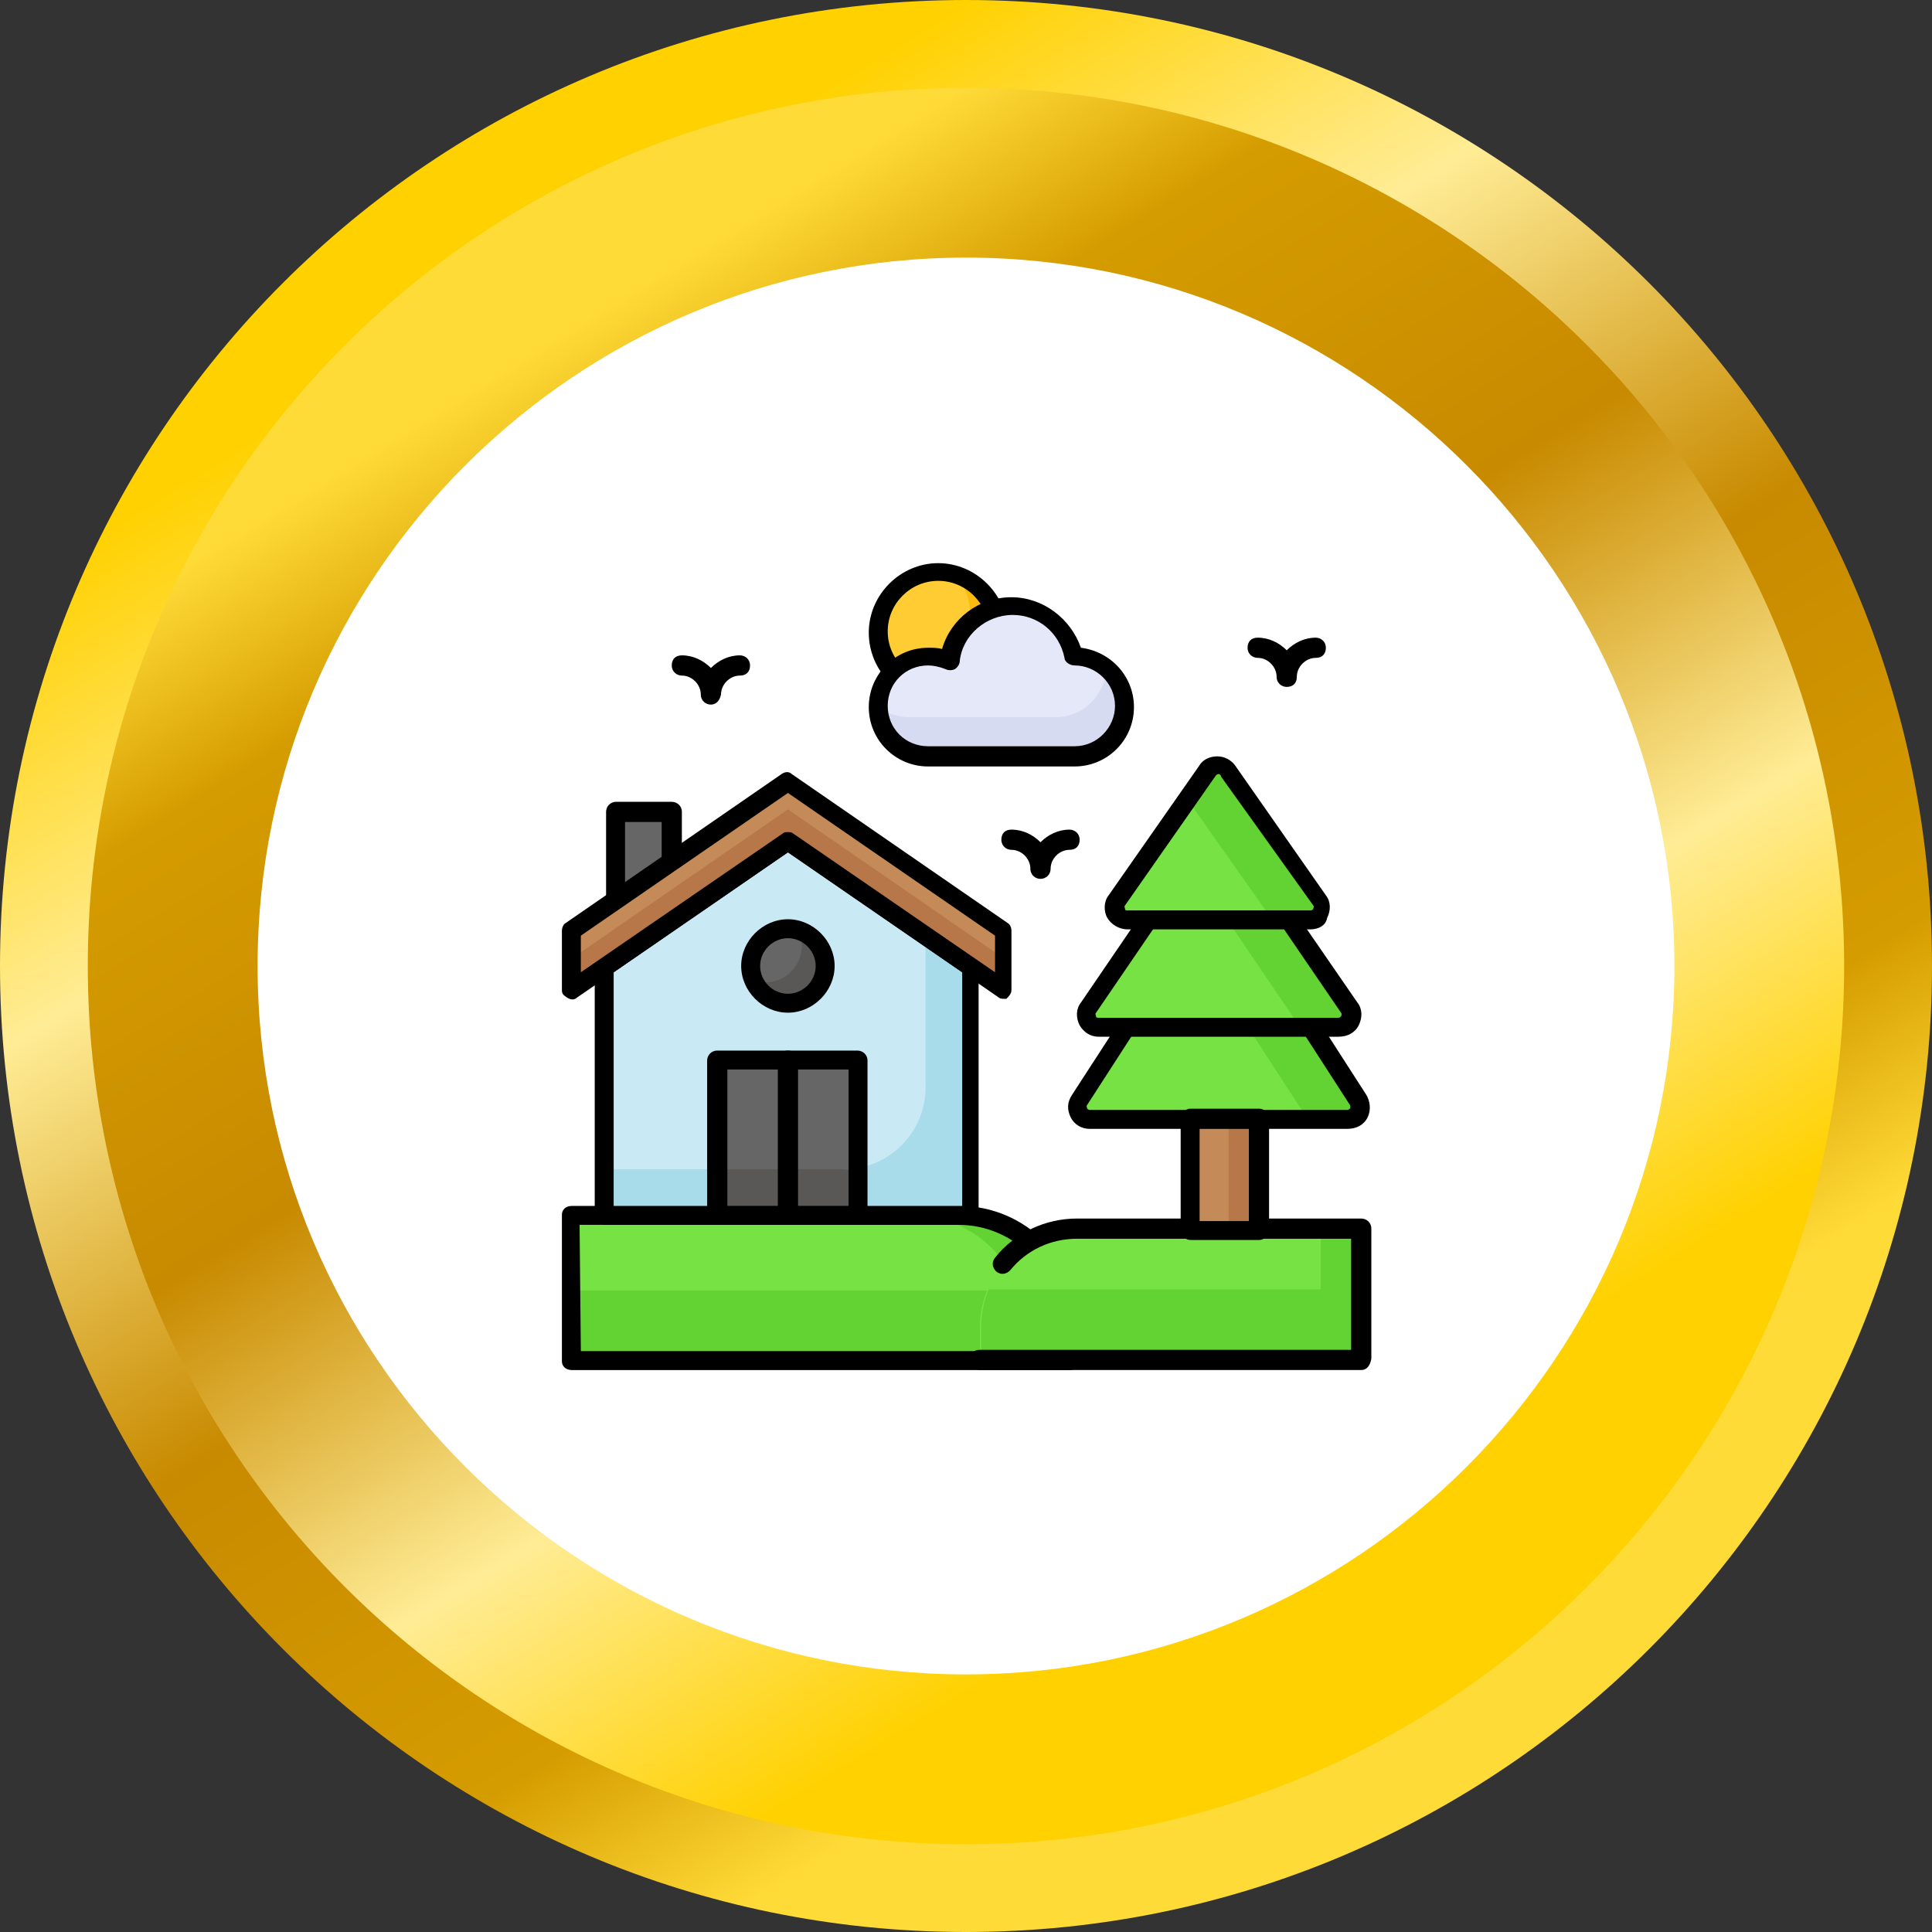 <?xml version="1.0" encoding="UTF-8"?>
<svg xmlns="http://www.w3.org/2000/svg" width="90" height="90" viewBox="0 0 90 90" fill="none">
  <rect x="0" y="0" width="90" height="90" fill="#333333" stroke="none"/>
  <path d="M45 90C69.853 90 90 69.853 90 45C90 20.147 69.853 0 45 0C20.147 0 0 20.147 0 45C0 69.853 20.147 90 45 90Z" fill="url(#paint0_linear_185_1859)"></path>
  <path d="M44.999 85.91C67.592 85.91 85.908 67.594 85.908 45.001C85.908 22.407 67.592 4.092 44.999 4.092C22.405 4.092 4.09 22.407 4.09 45.001C4.09 67.594 22.405 85.91 44.999 85.91Z" fill="url(#paint1_linear_185_1859)"></path>
  <path d="M45 78C26.8 78 12 63.2 12 45C12 26.8 26.8 12 45 12C63.2 12 78 26.8 78 45C78 63.2 63.2 78 45 78Z" fill="white"></path>
  <path d="M49.823 61.764V63.411H26.588V56.588H44.647C47.529 56.588 49.823 58.882 49.823 61.764Z" fill="#77E244"></path>
  <path d="M49.823 61.764V63.411H26.588V60.117H49.529C49.706 60.588 49.823 61.176 49.823 61.764Z" fill="#62D333"></path>
  <path d="M49.823 61.763V63.41H47.706V61.763C47.706 58.94 45.411 56.646 42.588 56.646H44.706C47.529 56.587 49.823 58.881 49.823 61.763Z" fill="#62D333"></path>
  <path d="M49.823 63.823H26.646C26.352 63.823 26.176 63.646 26.176 63.411V56.587C26.176 56.352 26.352 56.176 26.646 56.176H44.705C47.764 56.176 50.293 58.705 50.293 61.764V63.411C50.235 63.646 50.058 63.823 49.823 63.823ZM27.058 62.941H49.352V61.764C49.352 59.176 47.235 57.058 44.646 57.058H26.999L27.058 62.941Z" fill="black"></path>
  <path d="M45.647 61.822V63.352H63.352V57.352H50.176C47.647 57.352 45.647 59.352 45.647 61.822Z" fill="#77E244"></path>
  <path d="M61.527 57.352H63.41V63.41H61.527V57.352Z" fill="#62D333"></path>
  <path d="M46.058 60.059C45.823 60.588 45.705 61.235 45.705 61.882V63.411H63.411V60.059H46.058Z" fill="#62D333"></path>
  <path d="M63.411 63.822H45.646C45.411 63.822 45.176 63.646 45.176 63.352C45.176 63.058 45.352 62.881 45.646 62.881H62.941V57.705H50.176C48.941 57.705 47.823 58.234 47.058 59.175C46.882 59.352 46.646 59.411 46.411 59.234C46.235 59.058 46.176 58.822 46.352 58.587C47.293 57.411 48.705 56.764 50.176 56.764H63.411C63.646 56.764 63.882 56.94 63.882 57.234V63.293C63.823 63.646 63.646 63.822 63.411 63.822Z" fill="black"></path>
  <path d="M28.705 37.881H31.293V42.351H28.705V37.881Z" fill="#666666"></path>
  <path d="M31.293 42.763H28.705C28.47 42.763 28.234 42.587 28.234 42.293V37.822C28.234 37.587 28.411 37.352 28.705 37.352H31.293C31.529 37.352 31.764 37.528 31.764 37.822V42.293C31.705 42.587 31.529 42.763 31.293 42.763ZM29.117 41.881H30.823V38.293H29.117V41.881Z" fill="black"></path>
  <path d="M45.235 45.056V56.586H28.176V45.056L36.705 39.174L45.235 45.056Z" fill="#C9EAF5"></path>
  <path d="M45.235 45.056V56.586H28.117V54.468H39.294C41.411 54.468 43.117 52.762 43.117 50.645V43.586L45.235 45.056Z" fill="#A9DCEA"></path>
  <path d="M45.234 57.058H28.176C27.94 57.058 27.705 56.881 27.705 56.587V45.058C27.705 44.94 27.764 44.764 27.881 44.705L36.411 38.823C36.587 38.705 36.764 38.705 36.882 38.823L45.411 44.705C45.529 44.764 45.587 44.94 45.587 45.058V56.587C45.705 56.823 45.47 57.058 45.234 57.058ZM28.587 56.176H44.823V45.293L36.705 39.705L28.587 45.293V56.176Z" fill="black"></path>
  <path d="M46.764 43.351L36.706 36.41L26.588 43.351V46.116L36.706 39.175L46.764 46.116V43.351Z" fill="#C48A57"></path>
  <path d="M46.764 44.644V46.115L36.705 39.174L26.646 46.115V44.644L36.705 37.703L46.764 44.644Z" fill="#B77748"></path>
  <path d="M46.764 46.528C46.705 46.528 46.587 46.528 46.529 46.469L36.705 39.704L26.882 46.469C26.764 46.586 26.587 46.586 26.411 46.469C26.235 46.351 26.176 46.292 26.176 46.116V43.351C26.176 43.233 26.235 43.057 26.352 42.998L36.411 36.057C36.587 35.939 36.764 35.939 36.882 36.057L46.941 42.998C47.058 43.057 47.117 43.233 47.117 43.351V46.116C47.117 46.292 46.999 46.41 46.882 46.528C46.941 46.528 46.823 46.528 46.764 46.528ZM36.705 38.763C36.764 38.763 36.882 38.763 36.941 38.822L46.352 45.292V43.586L36.705 36.939L27.058 43.586V45.292L36.47 38.822C36.529 38.763 36.587 38.763 36.705 38.763Z" fill="black"></path>
  <path d="M33.41 49.41H39.94V56.645H33.41V49.41Z" fill="#666666"></path>
  <path d="M39.94 54.41V56.587H33.41V54.469H39.292C39.528 54.528 39.763 54.469 39.94 54.41Z" fill="#595857"></path>
  <path d="M39.941 57.057H33.412C33.177 57.057 32.941 56.881 32.941 56.587V49.41C32.941 49.175 33.118 48.94 33.412 48.94H39.941C40.177 48.94 40.412 49.116 40.412 49.41V56.645C40.412 56.822 40.236 57.057 39.941 57.057ZM33.883 56.175H39.53V49.822H33.883V56.175Z" fill="black"></path>
  <path d="M36.705 57.057C36.47 57.057 36.234 56.881 36.234 56.587V49.41C36.234 49.175 36.411 48.94 36.705 48.94C36.999 48.94 37.176 49.116 37.176 49.41V56.645C37.117 56.822 36.94 57.057 36.705 57.057Z" fill="black"></path>
  <path d="M38.412 44.998C38.412 45.939 37.647 46.704 36.706 46.704C35.765 46.704 35 45.939 35 44.998C35 44.057 35.765 43.292 36.706 43.292C37.647 43.233 38.412 43.998 38.412 44.998Z" fill="#666666"></path>
  <path d="M38.411 44.999C38.411 45.94 37.647 46.705 36.705 46.705C35.999 46.705 35.411 46.293 35.117 45.705C35.294 45.764 35.47 45.764 35.647 45.764C36.588 45.764 37.352 44.999 37.352 44.058C37.352 43.764 37.294 43.528 37.176 43.293C37.941 43.528 38.411 44.234 38.411 44.999Z" fill="#595857"></path>
  <path d="M36.704 47.175C35.527 47.175 34.527 46.175 34.527 44.999C34.527 43.822 35.527 42.822 36.704 42.822C37.88 42.822 38.88 43.822 38.88 44.999C38.88 46.175 37.88 47.175 36.704 47.175ZM36.704 43.705C35.998 43.705 35.41 44.293 35.41 44.999C35.41 45.705 35.998 46.293 36.704 46.293C37.41 46.293 37.998 45.705 37.998 44.999C37.998 44.293 37.41 43.705 36.704 43.705Z" fill="black"></path>
  <path d="M62.764 52.176H50.764C50.294 52.176 49.999 51.646 50.294 51.293L56.764 41.176L63.235 51.235C63.529 51.646 63.235 52.176 62.764 52.176Z" fill="#77E244"></path>
  <path d="M62.764 52.176H60.94L55.293 43.47L56.764 41.234L63.234 51.293C63.528 51.646 63.234 52.176 62.764 52.176Z" fill="#62D333"></path>
  <path d="M62.764 52.587H50.764C50.411 52.587 50.058 52.411 49.882 52.058C49.705 51.705 49.705 51.352 49.941 50.999L56.47 40.94C56.529 40.822 56.705 40.764 56.823 40.764C56.999 40.764 57.117 40.822 57.176 40.94L63.646 50.999C63.823 51.293 63.882 51.705 63.705 52.058C63.529 52.411 63.176 52.587 62.764 52.587ZM56.764 41.999L50.646 51.47C50.587 51.528 50.646 51.587 50.646 51.646C50.646 51.646 50.705 51.705 50.764 51.705H62.764C62.823 51.705 62.882 51.646 62.882 51.646C62.882 51.646 62.941 51.587 62.882 51.47L56.764 41.999Z" fill="black"></path>
  <path d="M62.353 47.882H51.176C50.706 47.882 50.411 47.353 50.706 46.941L56.764 38.059L62.823 46.941C63.117 47.353 62.823 47.882 62.353 47.882Z" fill="#77E244"></path>
  <path d="M62.352 47.882H60.587L55.352 40.176L56.822 38.059L62.881 46.941C63.116 47.353 62.822 47.882 62.352 47.882Z" fill="#62D333"></path>
  <path d="M62.353 48.294H51.176C50.764 48.294 50.47 48.058 50.294 47.764C50.117 47.411 50.117 46.999 50.353 46.705L56.411 37.823C56.47 37.705 56.647 37.647 56.764 37.647C56.882 37.647 57.059 37.705 57.117 37.823L63.235 46.705C63.47 46.999 63.47 47.411 63.294 47.764C63.117 48.117 62.764 48.294 62.353 48.294ZM56.764 38.823L51.059 47.176C51 47.235 51.059 47.294 51.059 47.352C51.059 47.411 51.117 47.411 51.176 47.411H62.353C62.411 47.411 62.47 47.352 62.47 47.352C62.47 47.352 62.529 47.235 62.47 47.176L56.764 38.823Z" fill="black"></path>
  <path d="M61.059 42.882H52.53C52.059 42.882 51.765 42.352 52.059 41.941L56.294 35.882C56.53 35.529 57 35.529 57.236 35.882L61.471 41.941C61.765 42.352 61.53 42.882 61.059 42.882Z" fill="#77E244"></path>
  <path d="M61.057 42.882H59.293L55.352 37.294L56.352 35.882C56.587 35.529 57.057 35.529 57.293 35.882L61.528 41.941C61.763 42.352 61.528 42.882 61.057 42.882Z" fill="#62D333"></path>
  <path d="M61.057 43.293H52.528C52.116 43.293 51.763 43.058 51.587 42.764C51.41 42.47 51.41 41.999 51.646 41.705L55.881 35.646C56.057 35.352 56.41 35.234 56.704 35.234C57.057 35.234 57.351 35.411 57.528 35.646L61.763 41.705C61.998 41.999 61.998 42.411 61.822 42.764C61.763 43.117 61.41 43.293 61.057 43.293ZM56.763 36.058C56.763 36.058 56.704 36.058 56.646 36.117L52.41 42.176C52.351 42.234 52.41 42.293 52.41 42.352C52.41 42.411 52.469 42.411 52.528 42.411H61.057C61.116 42.411 61.175 42.352 61.175 42.352C61.175 42.293 61.234 42.234 61.175 42.176L56.881 36.176C56.881 36.117 56.822 36.058 56.763 36.058Z" fill="black"></path>
  <path d="M55.471 52.176H58.647V57.352H55.471V52.176Z" fill="#C48A57"></path>
  <path d="M57.234 52.176H58.646V57.352H57.234V52.176Z" fill="#B77748"></path>
  <path d="M58.647 57.764H55.471C55.235 57.764 55 57.588 55 57.294V52.117C55 51.882 55.176 51.647 55.471 51.647H58.647C58.882 51.647 59.118 51.823 59.118 52.117V57.352C59.059 57.588 58.882 57.764 58.647 57.764ZM55.882 56.882H58.176V52.588H55.882V56.882Z" fill="black"></path>
  <path d="M46.53 29.411C46.53 30.941 45.236 32.235 43.706 32.235C42.177 32.235 40.883 31 40.883 29.411C40.883 27.823 42.177 26.588 43.706 26.588C45.236 26.588 46.53 27.882 46.53 29.411Z" fill="#FFCC33"></path>
  <path d="M46.531 29.411C46.531 30.941 45.295 32.235 43.707 32.235C42.884 32.235 42.119 31.882 41.648 31.294C41.884 31.352 42.119 31.352 42.354 31.352C43.884 31.352 45.178 30.117 45.178 28.529C45.178 27.823 44.884 27.117 44.413 26.646C45.648 26.999 46.531 28.117 46.531 29.411Z" fill="#FCB910"></path>
  <path d="M43.706 32.705C41.883 32.705 40.471 31.234 40.471 29.47C40.471 27.705 41.941 26.234 43.706 26.234C45.471 26.234 46.941 27.705 46.941 29.47C46.941 31.234 45.529 32.705 43.706 32.705ZM43.706 27.058C42.412 27.058 41.353 28.117 41.353 29.411C41.353 30.705 42.412 31.764 43.706 31.764C45 31.764 46.059 30.705 46.059 29.411C46.059 28.117 45 27.058 43.706 27.058Z" fill="black"></path>
  <path d="M52.412 32.882C52.412 34.176 51.353 35.235 50.059 35.235H43.236C41.941 35.235 40.941 34.176 40.941 32.882C40.941 31.587 42 30.529 43.236 30.529C43.589 30.529 43.941 30.587 44.236 30.764C44.412 29.293 45.647 28.176 47.177 28.176C48.589 28.176 49.765 29.176 50.059 30.529H50.118C51.353 30.587 52.412 31.587 52.412 32.882Z" fill="#E5E8F9"></path>
  <path d="M52.412 32.88C52.412 34.175 51.353 35.233 50.059 35.233H43.236C41.941 35.233 40.941 34.233 40.941 32.939C41.353 33.233 41.824 33.41 42.353 33.41H49.177C50.471 33.41 51.53 32.351 51.53 31.057V30.998C52.059 31.527 52.412 32.175 52.412 32.88Z" fill="#D6DBF2"></path>
  <path d="M50.059 35.705H43.235C41.706 35.705 40.471 34.469 40.471 32.94C40.471 31.41 41.706 30.175 43.235 30.175C43.471 30.175 43.706 30.175 43.883 30.234C44.294 28.822 45.588 27.822 47.118 27.822C48.588 27.822 49.883 28.822 50.353 30.175C51.765 30.352 52.824 31.528 52.824 32.94C52.824 34.469 51.588 35.705 50.059 35.705ZM43.235 30.999C42.177 30.999 41.353 31.822 41.353 32.881C41.353 33.94 42.177 34.763 43.235 34.763H50.059C51.118 34.763 51.941 33.881 51.941 32.881C51.941 31.822 51.059 30.999 50.059 30.999C49.824 30.999 49.588 30.822 49.588 30.646C49.353 29.469 48.353 28.646 47.177 28.646C45.941 28.646 44.824 29.587 44.706 30.822C44.706 30.94 44.588 31.116 44.471 31.175C44.353 31.234 44.177 31.234 44.059 31.175C43.765 31.058 43.471 30.999 43.235 30.999Z" fill="black"></path>
  <path d="M33.117 32.823C32.881 32.823 32.646 32.647 32.646 32.353C32.646 31.882 32.234 31.471 31.764 31.471C31.528 31.471 31.293 31.294 31.293 31C31.293 30.706 31.469 30.529 31.764 30.529C32.293 30.529 32.764 30.765 33.117 31.117C33.469 30.765 33.94 30.529 34.469 30.529C34.705 30.529 34.94 30.706 34.94 31C34.94 31.294 34.764 31.471 34.469 31.471C33.999 31.471 33.587 31.882 33.587 32.353C33.528 32.647 33.352 32.823 33.117 32.823Z" fill="black"></path>
  <path d="M48.47 40.941C48.235 40.941 47.999 40.764 47.999 40.47C47.999 39.999 47.588 39.588 47.117 39.588C46.882 39.588 46.647 39.411 46.647 39.117C46.647 38.823 46.823 38.647 47.117 38.647C47.647 38.647 48.117 38.882 48.47 39.235C48.823 38.882 49.294 38.647 49.823 38.647C50.058 38.647 50.294 38.823 50.294 39.117C50.294 39.411 50.117 39.588 49.823 39.588C49.352 39.588 48.941 39.999 48.941 40.47C48.941 40.764 48.705 40.941 48.47 40.941Z" fill="black"></path>
  <path d="M59.941 31.999C59.705 31.999 59.47 31.823 59.47 31.529C59.47 31.058 59.058 30.646 58.588 30.646C58.352 30.646 58.117 30.47 58.117 30.176C58.117 29.881 58.294 29.705 58.588 29.705C59.117 29.705 59.588 29.94 59.941 30.293C60.294 29.94 60.764 29.705 61.294 29.705C61.529 29.705 61.764 29.881 61.764 30.176C61.764 30.47 61.588 30.646 61.294 30.646C60.823 30.646 60.411 31.058 60.411 31.529C60.411 31.823 60.235 31.999 59.941 31.999Z" fill="black"></path>
  <defs>
    <linearGradient id="paint0_linear_185_1859" x1="61.699" y1="72.222" x2="24.896" y2="12.237" gradientUnits="userSpaceOnUse">
      <stop stop-color="#FFDB37"></stop>
      <stop offset="0.15" stop-color="#D59C00"></stop>
      <stop offset="0.44" stop-color="#C88A00"></stop>
      <stop offset="0.74" stop-color="#FFEC95"></stop>
      <stop offset="1" stop-color="#FFD100"></stop>
    </linearGradient>
    <linearGradient id="paint1_linear_185_1859" x1="60.19" y1="69.746" x2="26.719" y2="15.212" gradientUnits="userSpaceOnUse">
      <stop stop-color="#FFD100"></stop>
      <stop offset="0.26" stop-color="#FFEC95"></stop>
      <stop offset="0.56" stop-color="#C88A00"></stop>
      <stop offset="0.85" stop-color="#D59C00"></stop>
      <stop offset="1" stop-color="#FFDB37"></stop>
    </linearGradient>
  </defs>
</svg>
